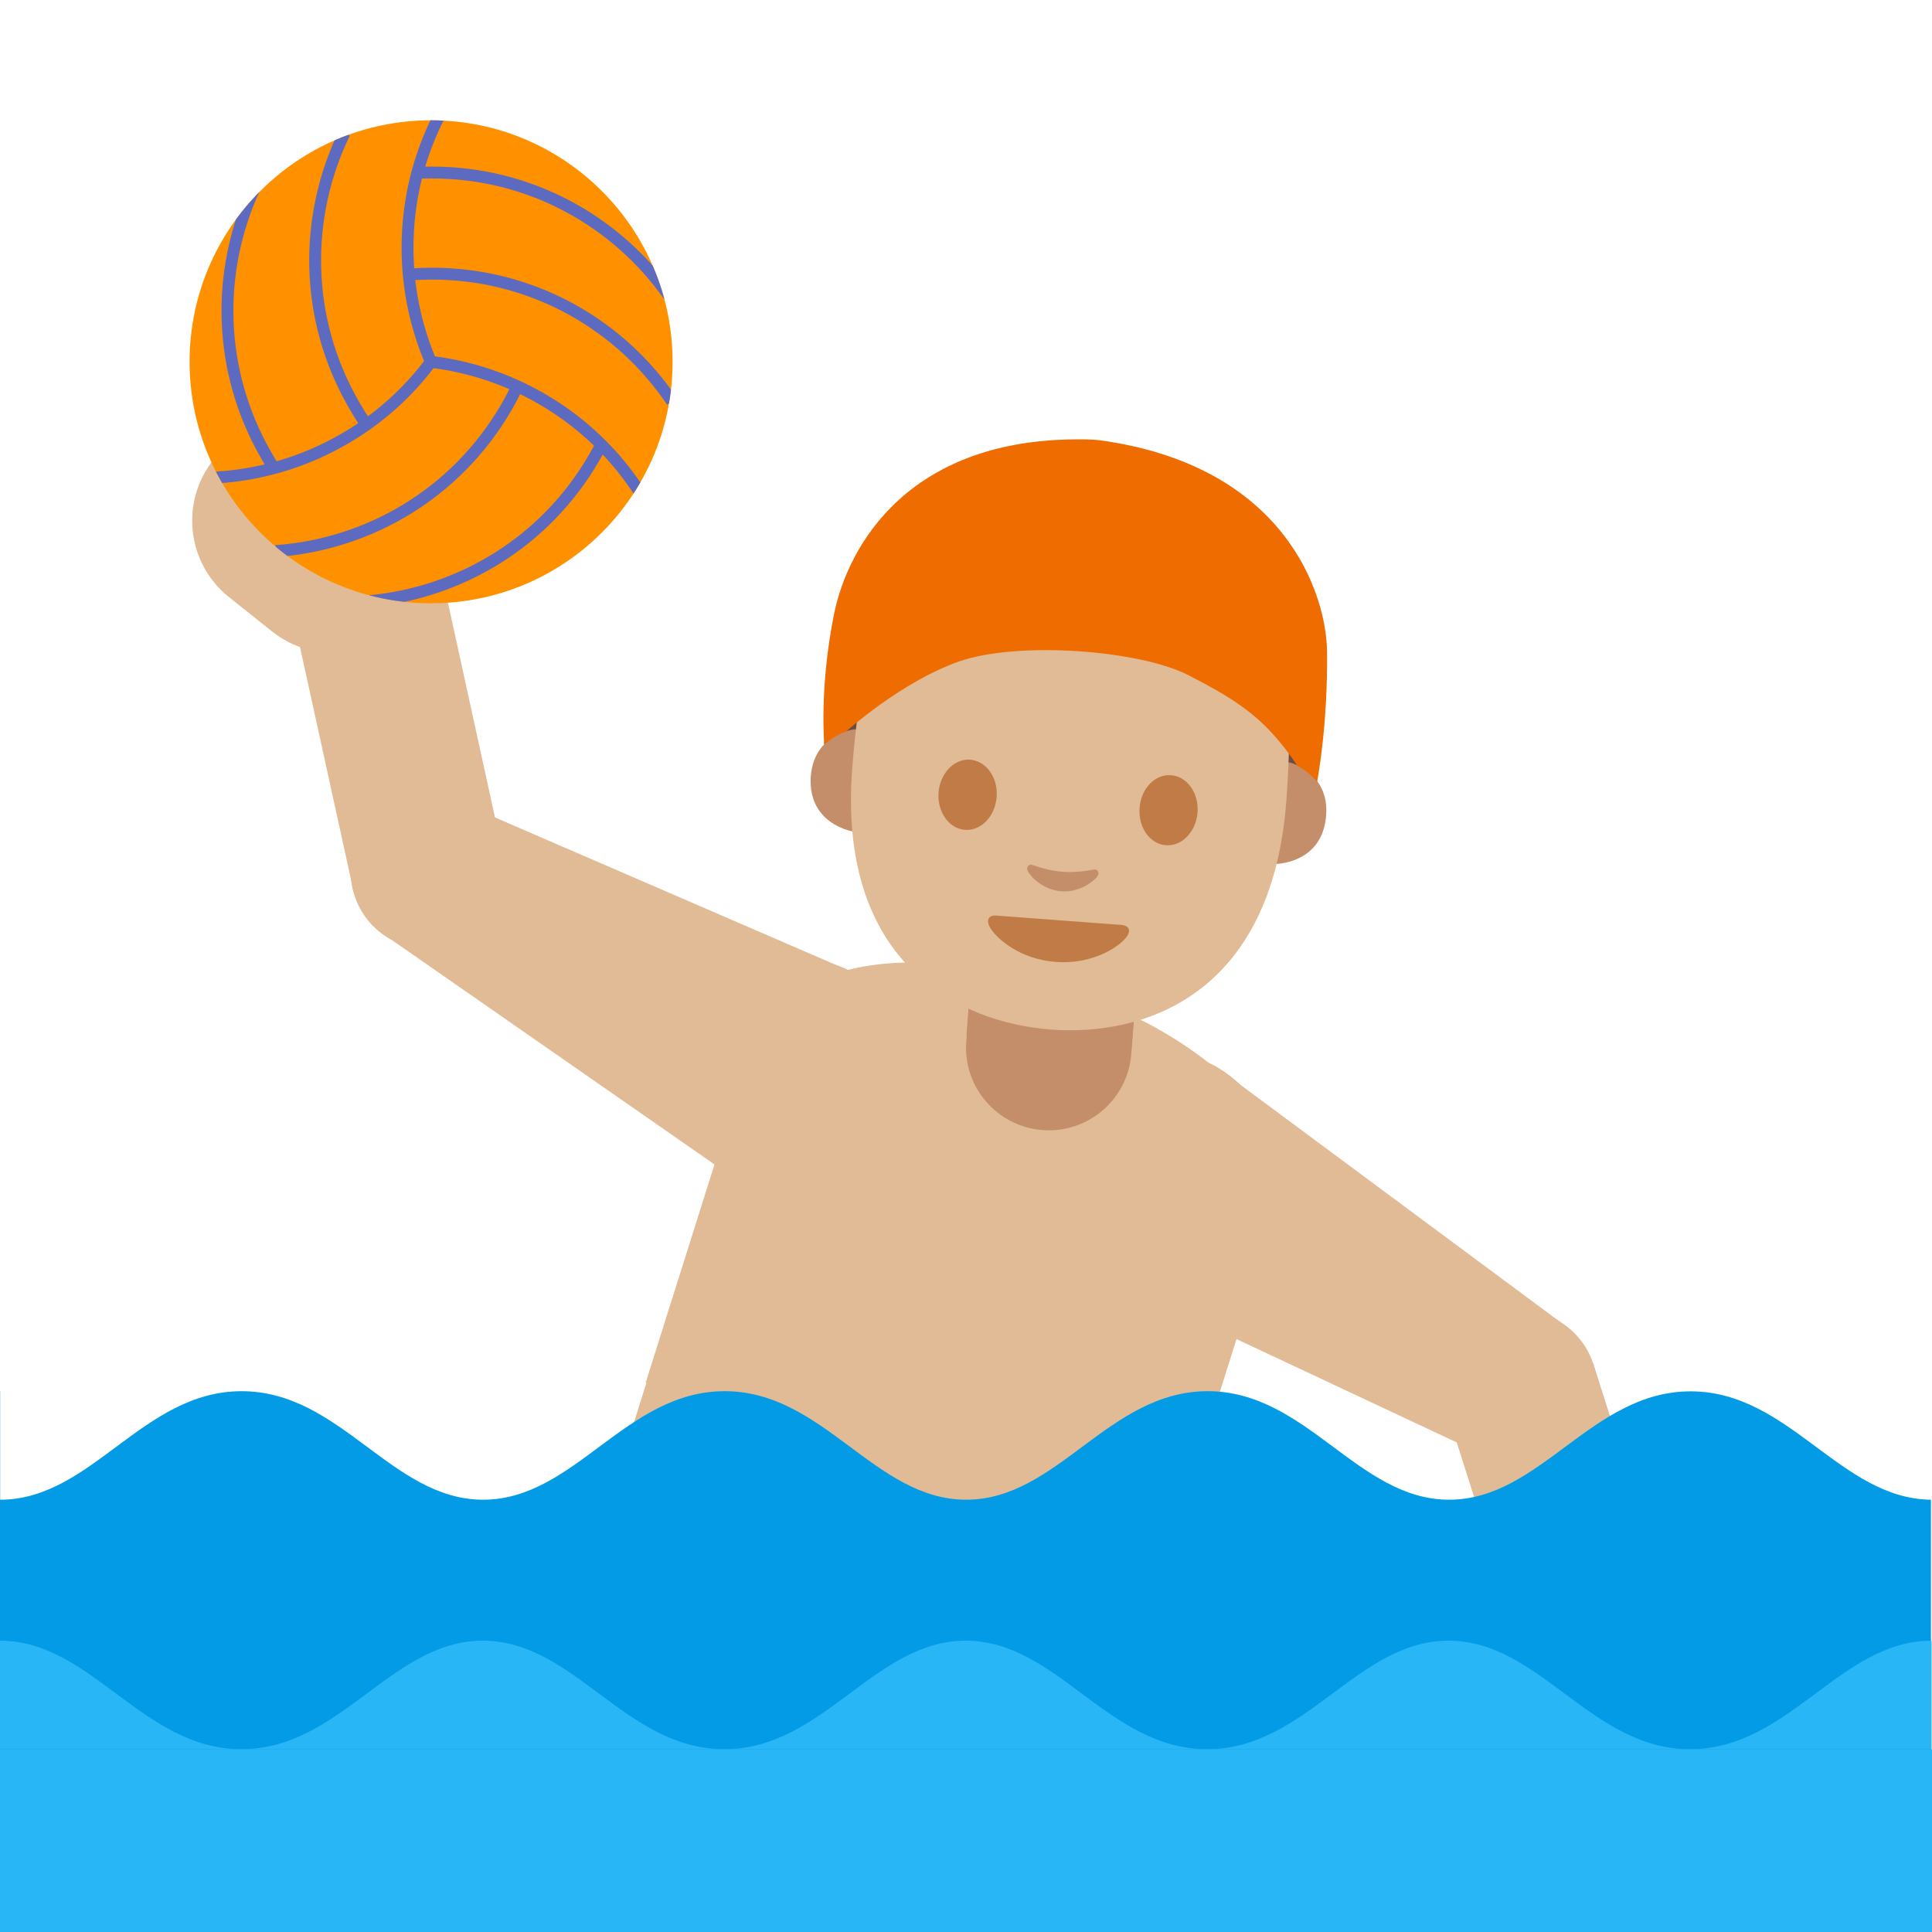 <svg width="128" height="128" xmlns="http://www.w3.org/2000/svg" xmlns:xlink="http://www.w3.org/1999/xlink"><g fill="#e0bb95"><path d="M31.04 53.4l-5.32 8.71 23.49 16.34 7.24-14.06z"/><ellipse cx="28.4" cy="57.72" rx="5.17" ry="5.17" transform="rotate(-16.403 28.407 57.722)"/><path d="M28.71 35.51l-10 2.04 4.72 21.52 9.99-2.05z"/><path d="M14.35 30.2l-.2.25c-2.23 2.79-1.78 6.87 1.01 9.1l2.86 2.28c2.79 2.23 6.87 1.78 9.1-1.01l.2-.25c2.23-2.79 1.78-6.87-1.01-9.1l-2.86-2.28c-2.79-2.24-6.87-1.78-9.1 1.01z"/><ellipse cx="52.83" cy="71.42" rx="7.91" ry="7.91" transform="rotate(-62.774 52.83 71.421)"/></g><g fill="#e0bb95"><path d="M97.89 96.21l5.58-8.55-22.99-17.05-7.66 13.84z"/><ellipse cx="100.65" cy="91.97" rx="5.17" ry="5.17" transform="rotate(-14.67 100.66 91.982)"/><path d="M102.46 114.25l9.76-2.96-6.67-20.98-9.77 2.95z"/><path d="M117.25 118.21l.18-.27c1.97-2.99 1.14-7-1.85-8.97l-3.05-2.01c-2.99-1.97-7-1.14-8.97 1.85l-.18.27c-1.97 2.99-1.14 7 1.85 8.97l3.05 2.01c2.99 1.97 7 1.14 8.97-1.85z"/><ellipse cx="76.65" cy="77.53" rx="7.91" ry="7.91" transform="rotate(-61.033 76.656 77.533)"/></g><g fill="#e0bb95"><path d="M65.08 81.42l17.41 5.49-10.26 32.56-34.73-10.95 10.26-32.56z"/><path d="M63.93 63.98c2.19.26 10.17 2.78 12.11 3.82 6.14 3.3 10.01 7.69 8.08 13.83l-6.6 20.93-17.37-5.47-17.37-5.49 6.6-20.93c1.94-6.14 7.63-7.51 14.55-6.69z"/></g><g fill="#c48e6a"><path d="M69.07 74.87c3.02.23 5.65-2.03 5.88-5.05l.36-4.67-10.93-.83-.36 4.67c-.24 3.01 2.03 5.65 5.05 5.88z"/><path d="M64.04 68.53s2.02 1.01 5.4 1.26c3.38.26 5.53-.33 5.53-.33l.41-5.37c.11-1.44-.72-3.07-2.16-3.17l-6.19-.47c-1.44-.11-2.48 1.27-2.59 2.71l-.4 5.37z"/></g><path d="M72.24 30.12a8.651 8.651 0 0 0 .64.05c11.63 1.62 13.65 8.39 14.03 12.98.41 4.98.34 8.65.34 8.65s-.18-.22-.52-.53c-.36-.33-.78-.53-.78-.53l-.94 4.12-3.45-8.87c-.02-.06-.07-.09-.13-.09l-2.45.08c-2.46.09-4.92.03-7.38-.15v.01l-.32-.03c-.11-.01-.21-.01-.32-.02v-.01c-2.45-.19-4.89-.51-7.31-.97l-2.41-.45a.149.149 0 0 0-.15.07l-4.75 8.25-.3-4.21s-.44.14-.85.41c-.38.25-.59.44-.59.44s.23-3.86 1.65-8.65c1.37-4.55 4.56-10.72 15.99-10.55z" fill="#6d4c41"/><g fill="#c48e6a"><path d="M56.62 48.32s-2.68.26-2.9 3.1c-.19 2.51 1.66 3.65 3.59 3.8l.52-6.81-1.21-.09zM85.47 50.52s2.61.66 2.39 3.51c-.19 2.51-2.2 3.36-4.12 3.21l.52-6.81 1.21.09z"/></g><path d="M72.46 30.77c11.4.87 13.71 9.93 12.76 22.34-.98 12.87-9.5 15.57-15.61 15.1-6.02-.46-14.13-4.33-13.15-17.29.95-12.41 4.61-21.02 16-20.15z" fill="#e0bb95"/><path d="M75.5 53.53c-.1 1.28.68 2.39 1.74 2.47 1.06.08 2-.89 2.1-2.17.1-1.28-.69-2.39-1.75-2.47-1.06-.09-2 .88-2.09 2.17M66.03 52.81c-.1 1.28-1.04 2.25-2.1 2.17-1.06-.08-1.84-1.19-1.75-2.47.1-1.28 1.04-2.26 2.1-2.18 1.07.09 1.85 1.19 1.75 2.48" fill="#c17b47"/><path d="M68.42 57.31c.69.25 1.42.41 1.99.45s1.31 0 2.03-.15c.31-.06.41.23.28.42-.25.38-1.22 1.11-2.41 1.02-1.19-.09-2.04-.96-2.23-1.37-.09-.2.05-.47.34-.37z" fill="#c48e6a"/><path d="M55.9 48.46c.74-.43 1.25-1.15 1.86-1.75 1.96-1.93 4.84-2.56 7.57-2.92 3.82-.51 7.75-.66 11.48.29 3.73.95 7.27 3.12 9.24 6.43" fill="none"/><path d="M72.88 29.17l-.32-.03c-.1-.01-.32-.02-.32-.02-12.07-.35-16.08 7.13-16.98 11.55-.99 4.9-.65 8.65-.65 8.65s.21-.19.59-.44c.41-.27.85-.41.85-.41s3.66-3.31 7.5-4.65c3.91-1.36 11.94-.75 15.18.91 3.42 1.76 5.15 2.92 7.23 6.01 0 0 .41.2.78.53.34.31.52.53.52.53s.72-3.65.66-8.65c-.05-3.79-2.76-12.29-15.04-13.98z" fill="#ef6c00"/><g><defs><circle id="a" cx="28.56" cy="23.97" r="16"/></defs><use xlink:href="#a" overflow="visible" fill="#ff9100"/><clipPath id="b"><use xlink:href="#a" overflow="visible"/></clipPath><g clip-path="url(#b)" fill="none" stroke="#5c6bc0" stroke-width=".787"><path d="M28.55 23.98c-1-2.32-1.55-4.88-1.55-7.57 0-3.17.77-6.16 2.13-8.79"/><path d="M27.64 11.45c.32-.02.65-.02.98-.02 6.49 0 12.22 3.22 15.69 8.15M27.08 18.19c.51-.04 1.02-.06 1.54-.06 6.62 0 12.46 3.35 15.9 8.46"/><g><path d="M28.53 23.97c2.51.3 5.01 1.1 7.33 2.44 2.75 1.58 4.95 3.75 6.55 6.24"/><path d="M39.84 29.45c-.15.29-.3.58-.47.86-3.24 5.62-8.9 8.97-14.9 9.52M34.28 25.59c-.22.46-.46.92-.72 1.37-3.31 5.73-9.13 9.11-15.28 9.55"/></g><g><path d="M28.55 23.97a18.97 18.97 0 0 1-5.78 5.13 19.2 19.2 0 0 1-8.68 2.55"/><path d="M18.15 31.01c-.18-.27-.35-.55-.51-.84-3.24-5.62-3.32-12.2-.79-17.67M24.27 28.13c-.29-.42-.56-.86-.82-1.31-3.31-5.73-3.32-12.47-.63-18"/></g></g></g><path d="M96.01 99.36c-6.06 0-9.43-7.19-16-7.19s-9.93 7.19-16 7.19-9.43-7.19-16-7.19-9.93 7.19-16 7.19-9.43-7.19-16-7.19-9.93 7.19-16 7.19v-7.19H0V128h127.93V99.36c-6.01-.06-9.38-7.18-15.92-7.18-6.57 0-9.94 7.18-16 7.18z" fill="#039be5"/><g fill="#29b6f6"><path d="M127.97 108.7c-6.06 0-9.43 7.19-16 7.19h16v-7.19zM111.97 115.89c-6.57 0-9.93-7.19-16-7.19s-9.43 7.19-16 7.19h32z"/><path d="M79.98 115.89c-6.57 0-9.93-7.19-16-7.19s-9.43 7.19-16 7.19h32z"/><path d="M47.99 115.89c-6.57 0-9.93-7.19-16-7.19s-9.43 7.19-16 7.19h32z"/><path d="M16 115.89c-6.57 0-9.93-7.19-16-7.19v7.19h16z"/><path d="M128 127.999H0v-12.11h128z"/></g><path d="M74.31 61.28c-.58-.04-4.15-.31-4.15-.31s-3.57-.27-4.15-.31c-.48-.04-.7.27-.43.77.39.7 1.93 2.12 4.37 2.3 2.44.18 4.17-.99 4.66-1.62.36-.46.18-.79-.3-.83z" fill="#c17b47"/></svg>